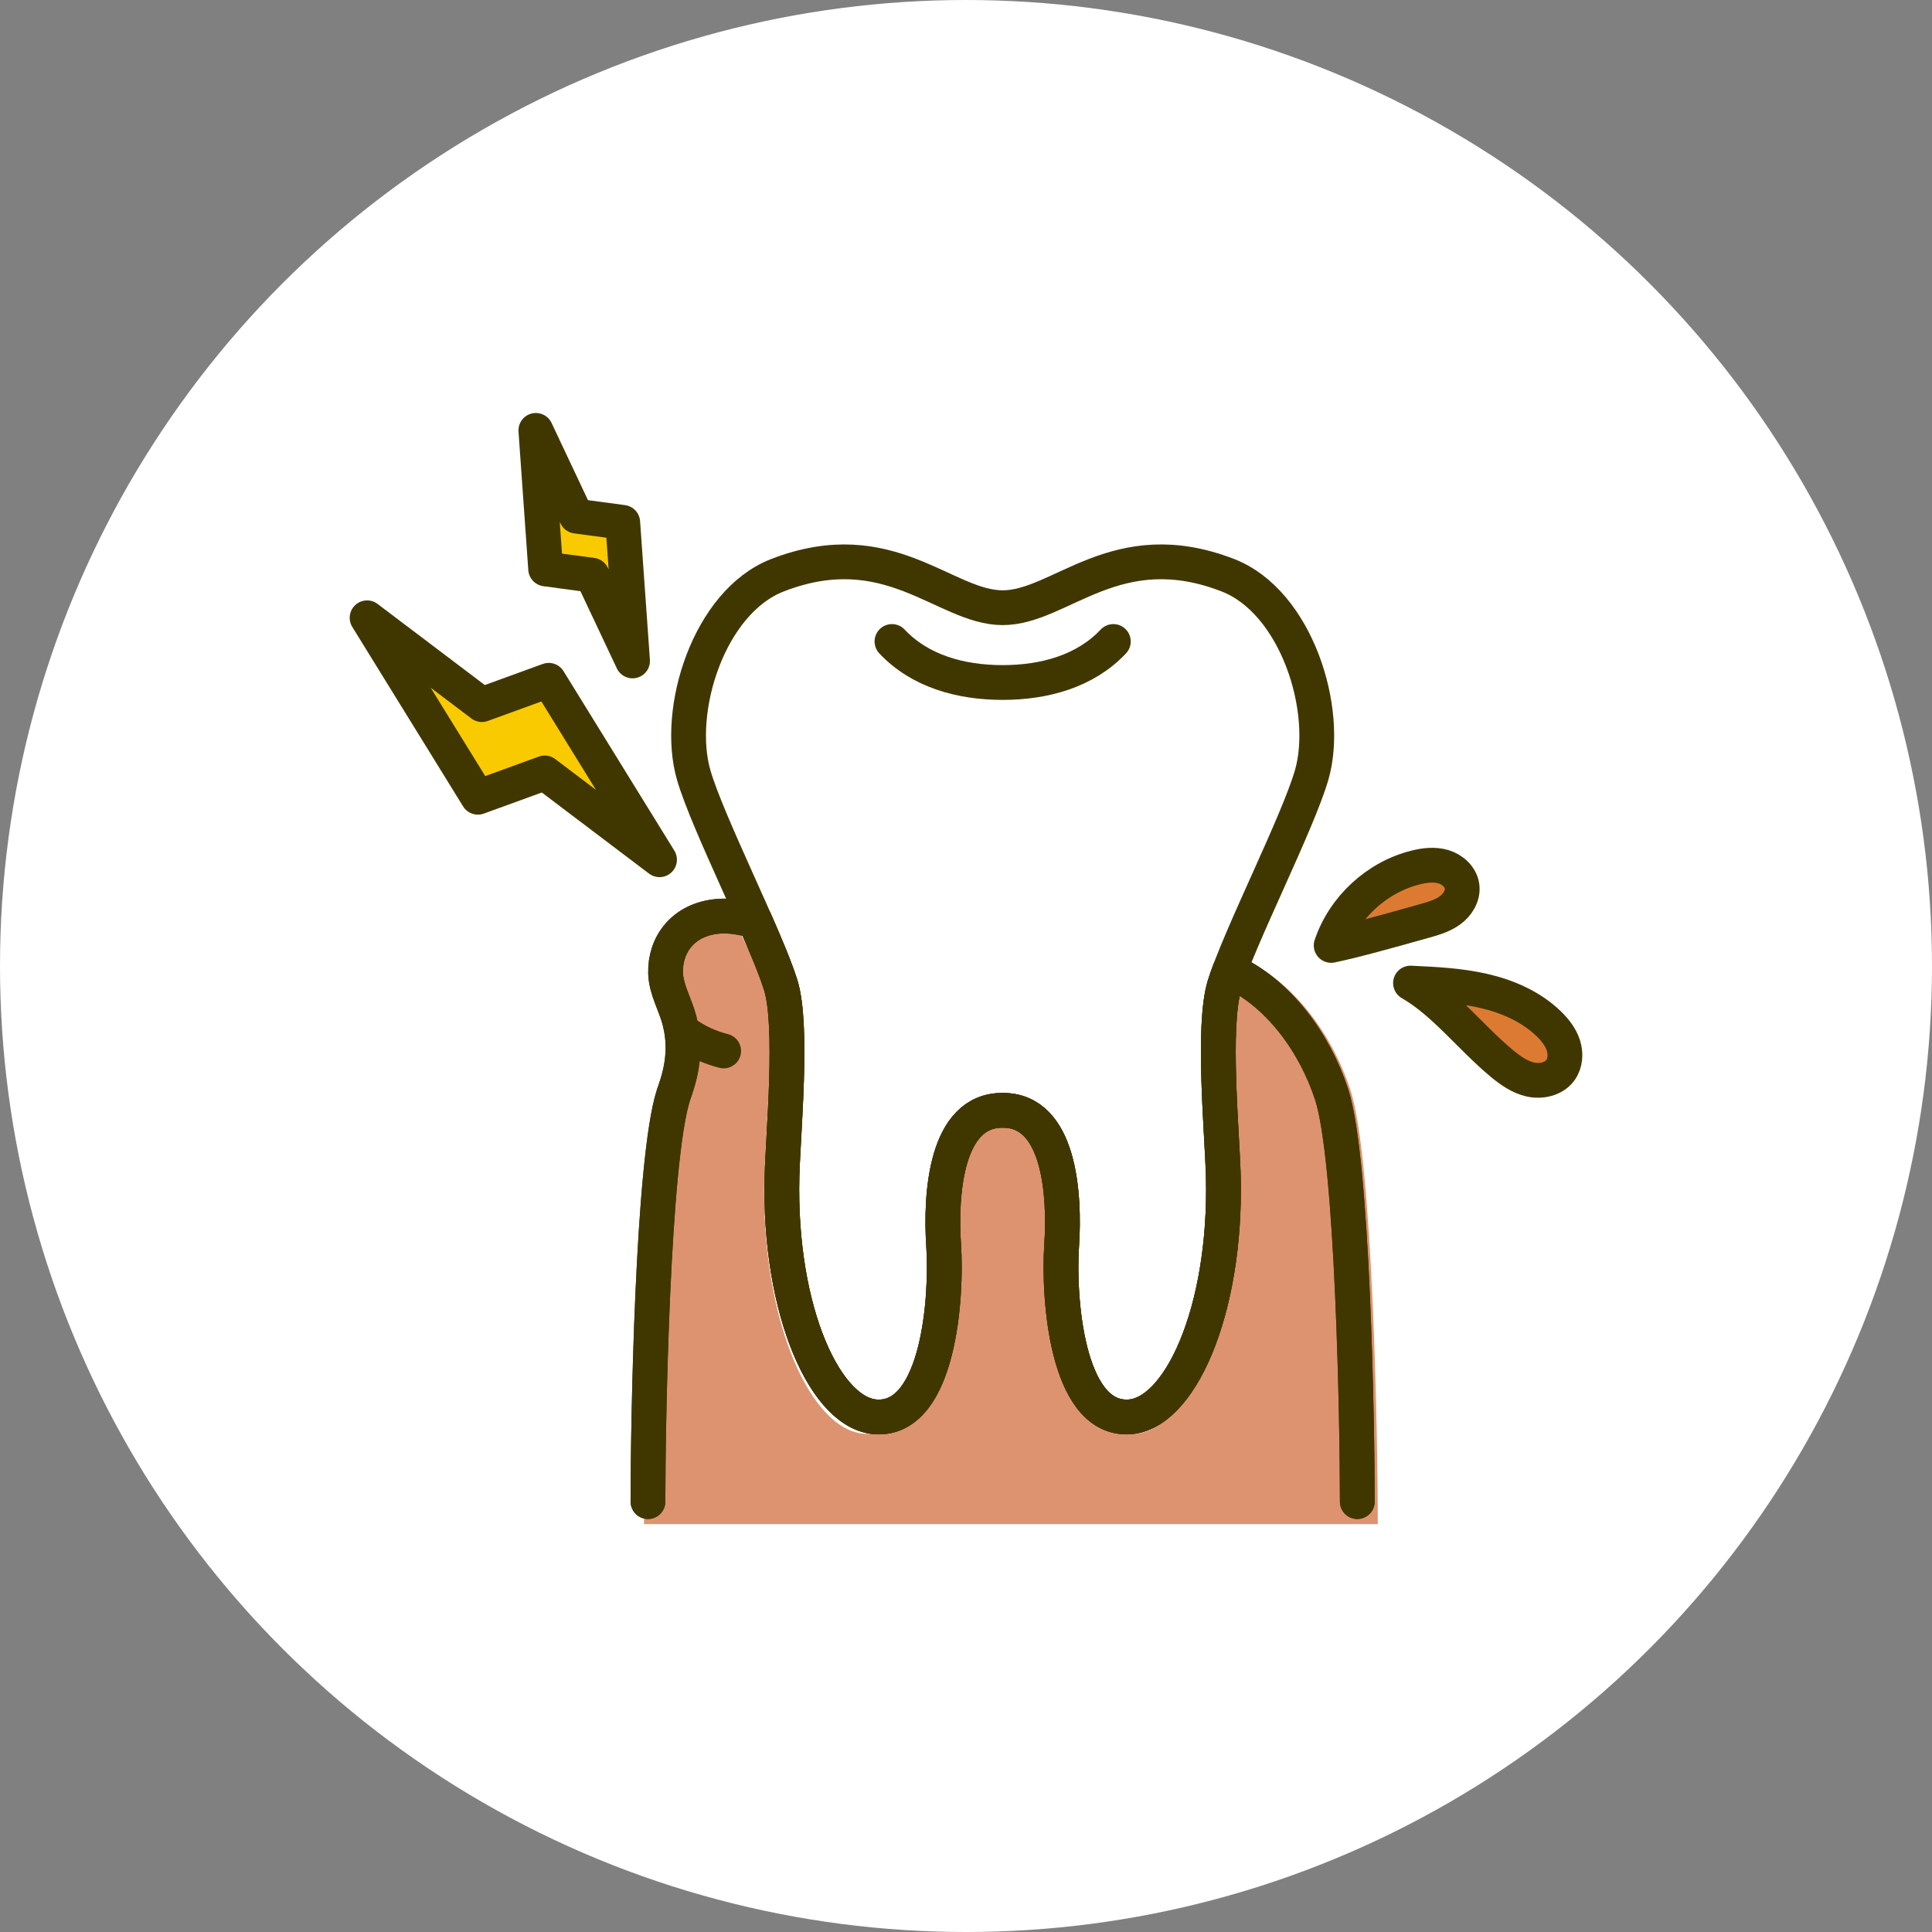 <?xml version="1.0" encoding="UTF-8"?><svg id="_レイヤー_2" xmlns="http://www.w3.org/2000/svg" xmlns:xlink="http://www.w3.org/1999/xlink" viewBox="0 0 110 110"><rect x="0" y="0" width="110" height="110" fill="#808080" stroke="none"/><defs><style>.cls-1,.cls-2{fill:none;}.cls-3{clip-path:url(#clippath);}.cls-4{fill:#fff;}.cls-5{fill:#de9370;}.cls-6{fill:#dd7a32;}.cls-6,.cls-2,.cls-7{stroke:#403700;stroke-linecap:round;stroke-linejoin:round;stroke-width:1.98px;}.cls-7{fill:#f9ca00;}</style><clipPath id="clippath"><rect class="cls-1" x="18.333" y="18.333" width="73.333" height="73.333"/></clipPath></defs><g id="content"><g><circle class="cls-4" cx="55" cy="55" r="55"/><g class="cls-3"><path class="cls-5" d="M78.446,86.778c0-4.565-.26-20.759-1.56-24.725-1.037-3.165-3.238-6.177-6.19-7.515-.12,.322-.229,.628-.311,.891-.763,2.468-.139,9.025-.073,11.587,.21,8.22-2.69,14.623-5.856,14.623-3.663,.026-4.168-7.267-3.959-10.404,.209-3.137-.126-8.237-3.582-8.212-3.456-.024-3.791,5.075-3.582,8.212,.209,3.137-.296,10.43-3.959,10.404-3.166,0-6.066-6.403-5.856-14.623,.065-2.562,.69-9.118-.073-11.587-.082-.264-.191-.569-.311-.891-.738,.334-1.29-4.715-4.023-1.982-1.222,1.222,.377,5.634,0,6.111-.877,1.11-.678,.785-1.222,2.444-1.3,3.967-1.222,21.102-1.222,25.667h41.779Z"/><g><path class="cls-2" d="M57.087,63.218c3.241-.023,3.556,4.76,3.359,7.702-.196,2.942,.277,9.781,3.713,9.757,2.969,0,5.688-6.005,5.492-13.714-.061-2.402-.647-8.551,.069-10.866,.848-2.744,4.159-9.212,4.959-11.967,1.073-3.699-.867-9.865-4.766-11.378-6.365-2.472-9.521,1.848-12.825,1.848s-6.459-4.319-12.825-1.848c-3.899,1.514-5.839,7.679-4.766,11.378,.799,2.756,4.11,9.224,4.958,11.967,.716,2.315,.13,8.464,.069,10.866-.197,7.709,2.523,13.714,5.492,13.714,3.435,.024,3.909-6.815,3.713-9.757-.196-2.942,.118-7.725,3.359-7.702Z"/><path class="cls-2" d="M63.389,36.523c-1.59,1.692-3.915,2.336-6.302,2.336-2.388,0-4.712-.644-6.302-2.336"/><path class="cls-2" d="M77.279,85.496c0-4.281-.244-19.468-1.463-23.188-.973-2.968-3.036-5.793-5.805-7.047-.113,.302-.215,.589-.292,.836-.716,2.315-.13,8.464-.069,10.866,.197,7.709-2.523,13.714-5.492,13.714-3.435,.024-3.909-6.815-3.713-9.757,.196-2.942-.118-7.725-3.359-7.702-3.241-.023-3.556,4.76-3.359,7.702,.196,2.942-.277,9.781-3.713,9.757-2.969,0-5.688-6.005-5.492-13.714,.061-2.402,.647-8.551-.069-10.866-.279-.902-.826-2.21-1.461-3.654-.739-.209-1.422-.322-2.039-.278-2.059,.148-3.1,1.629-3.058,3.231,.025,.942,.553,1.786,.789,2.698,.263,1.014,.349,2.277-.238,3.949l.005-.003c-.031,.089-.066,.178-.096,.267-1.219,3.72-1.463,18.907-1.463,23.188"/><path class="cls-2" d="M77.279,85.496c0-4.281-.244-19.468-1.463-23.188-.973-2.968-3.036-5.793-5.805-7.047-.113,.302-.215,.589-.292,.836-.716,2.315-.13,8.464-.069,10.866,.197,7.709-2.523,13.714-5.492,13.714-3.435,.024-3.909-6.815-3.713-9.757,.196-2.942-.118-7.725-3.359-7.702-3.241-.023-3.556,4.76-3.359,7.702,.196,2.942-.277,9.781-3.713,9.757-2.969,0-5.688-6.005-5.492-13.714,.061-2.402,.647-8.551-.069-10.866-.279-.902-.826-2.21-1.461-3.654-.739-.209-1.422-.322-2.039-.278-2.059,.148-3.1,1.629-3.058,3.231,.025,.942,.553,1.786,.789,2.698,.263,1.014,.349,2.277-.238,3.949l.005-.003c-.031,.089-.066,.178-.096,.267-1.219,3.72-1.463,18.907-1.463,23.188"/><path class="cls-2" d="M38.878,58.742c.845,.594,1.494,.875,2.325,1.096"/><path class="cls-6" d="M75.791,53.829c.724-2.155,2.598-3.885,4.804-4.436,.523-.131,1.082-.198,1.598-.041,.516,.157,.979,.58,1.05,1.115,.07,.529-.252,1.048-.683,1.363s-.956,.465-1.47,.609c-1.955,.549-3.909,1.098-5.299,1.39Z"/><path class="cls-6" d="M80.308,55.973c1.401,.065,2.811,.131,4.177,.447,1.366,.317,2.701,.902,3.705,1.881,.354,.345,.67,.747,.822,1.218,.152,.471,.118,1.02-.175,1.418-.372,.504-1.085,.662-1.697,.527-.612-.135-1.141-.511-1.624-.911-1.797-1.489-3.286-3.475-5.208-4.581Z"/><polygon class="cls-7" points="31.016 44.007 37.551 48.95 31.242 38.733 27.435 40.118 20.9 35.175 27.209 45.392 31.016 44.007"/><polygon class="cls-7" points="33.712 32.749 36.015 37.631 35.456 29.741 32.811 29.386 30.509 24.504 31.067 32.394 33.712 32.749"/></g></g></g></g></svg>